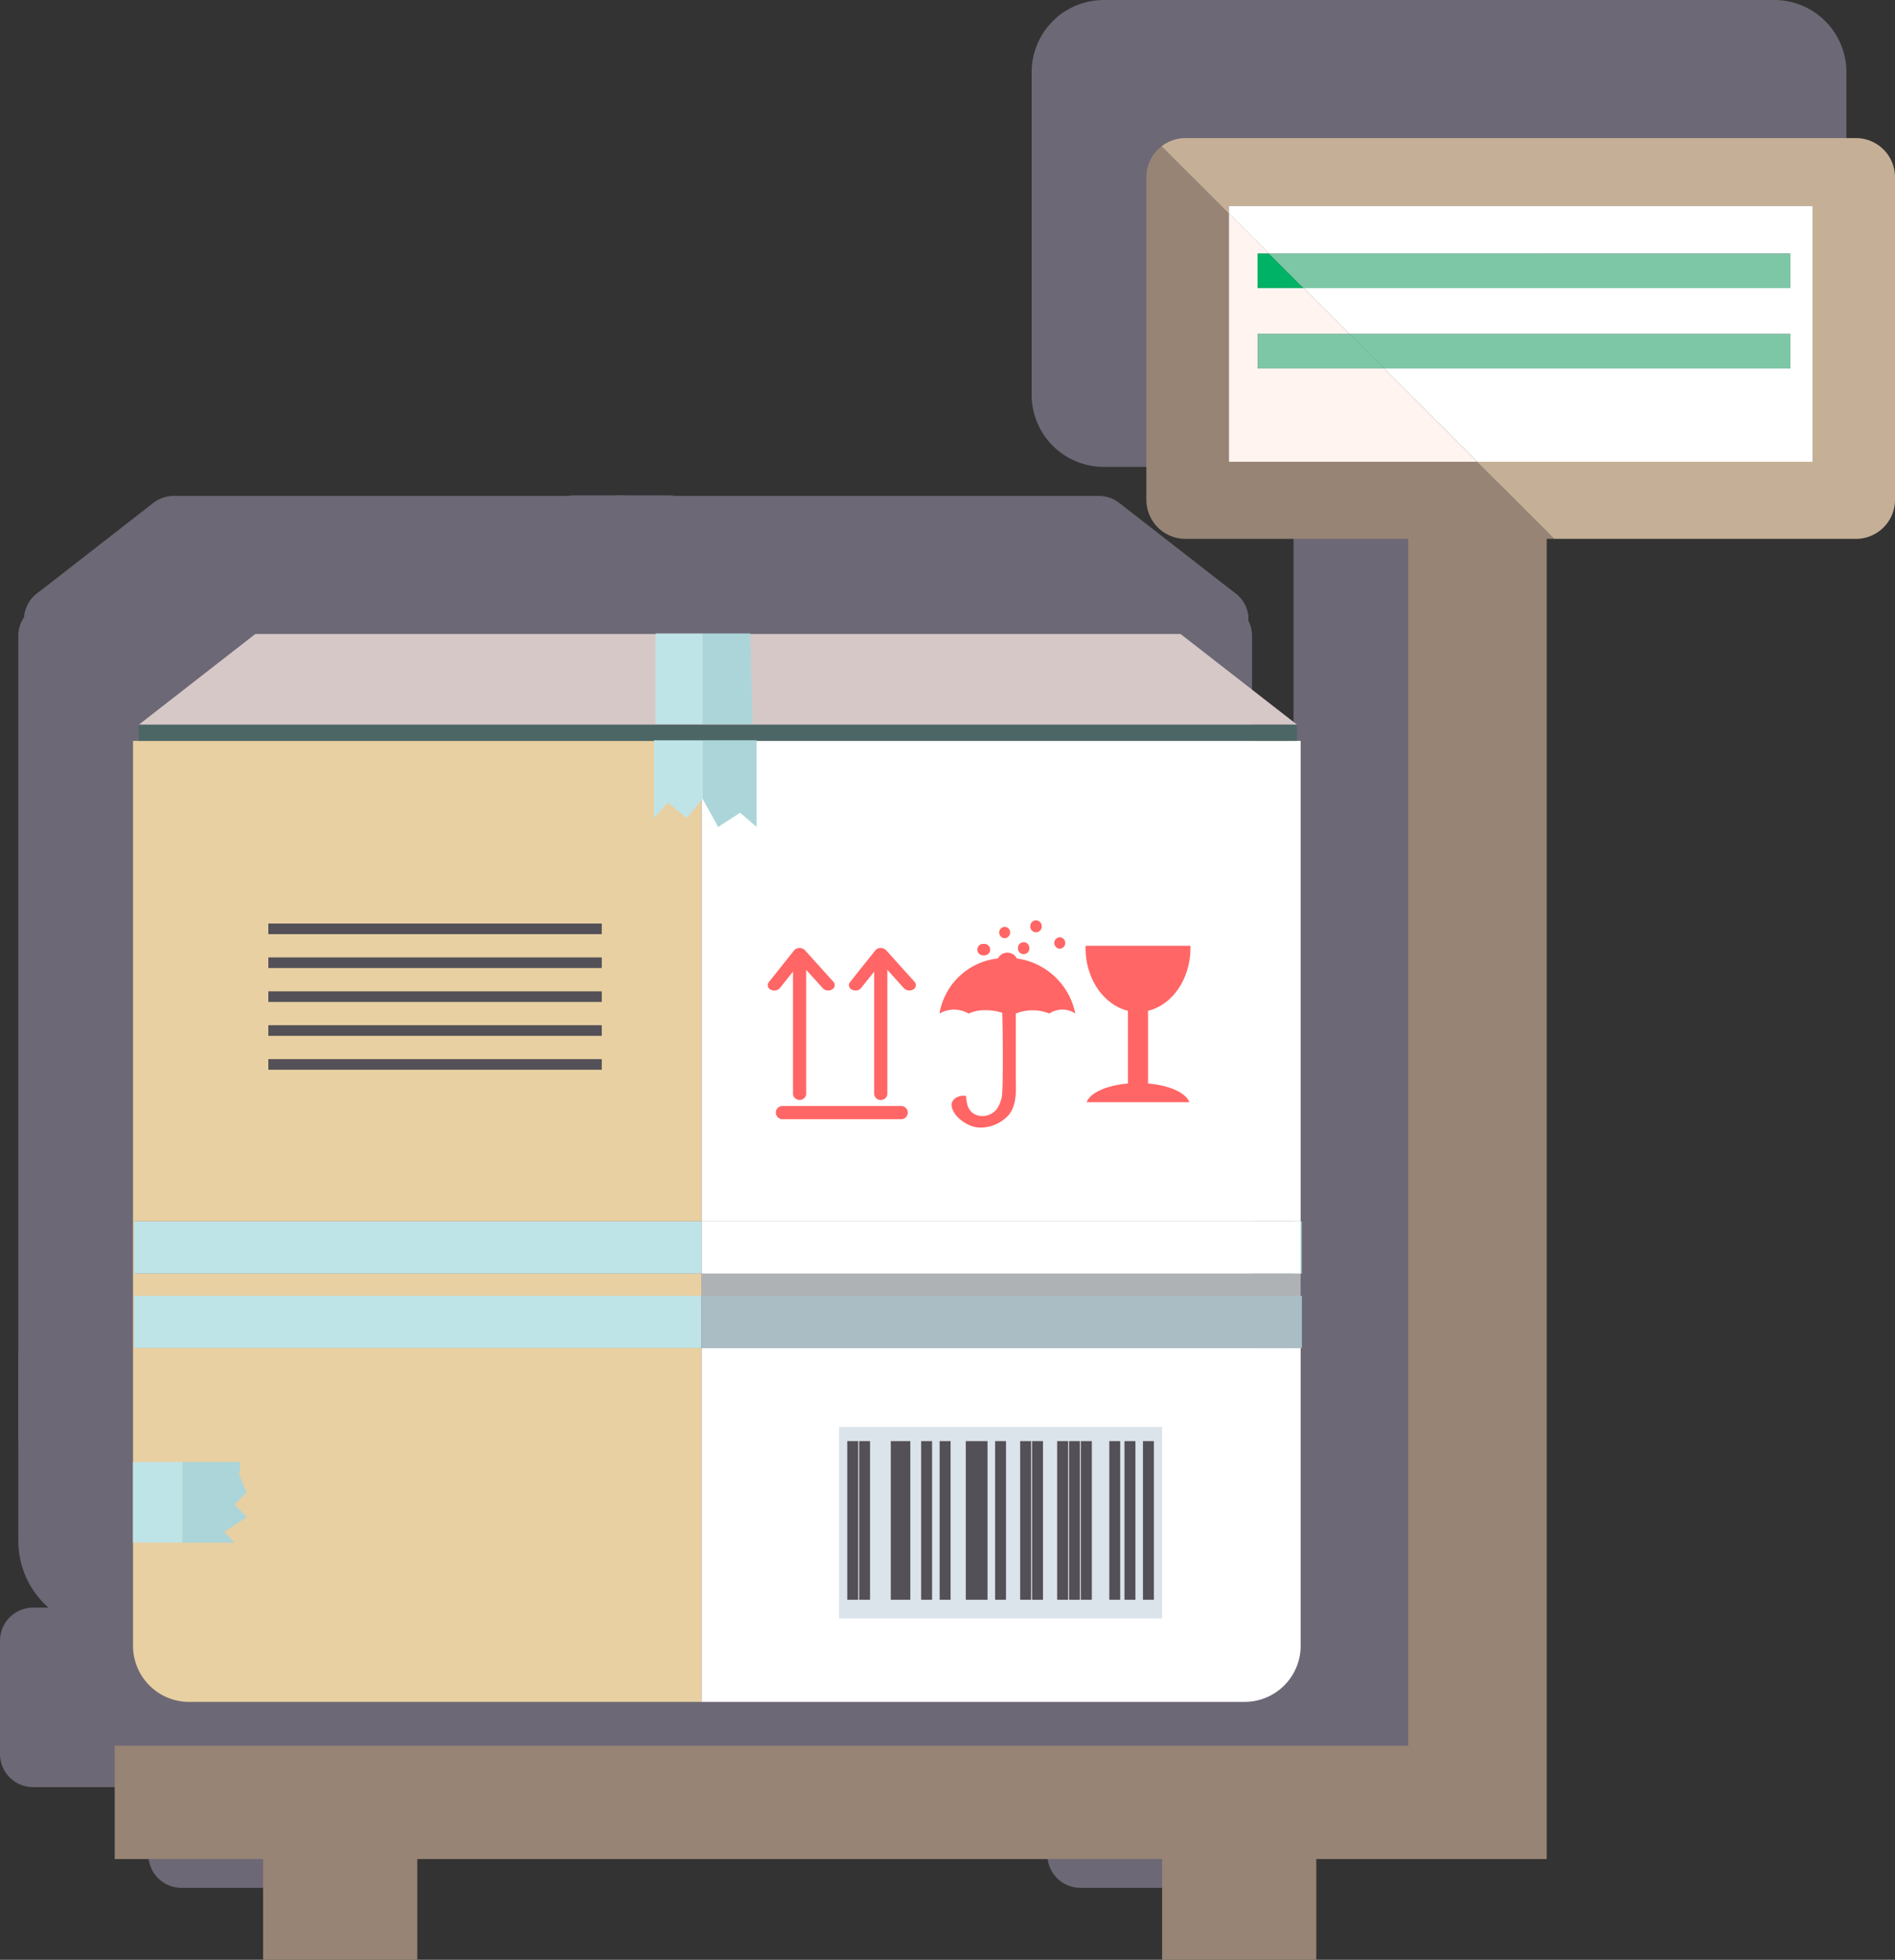 <svg xmlns="http://www.w3.org/2000/svg" width="191.171" height="197.652" viewBox="0 0 191.171 197.652">
  <rect x="0" y="0" width="191.171" height="197.652" fill="#333333" stroke="none"/>
  <g id="Group_1613" data-name="Group 1613" transform="translate(-537.247 -2955.491)">
    <g id="Group_1358" data-name="Group 1358" transform="translate(20.5)">
      <g id="_16" data-name="16">
        <g id="Group_1347" data-name="Group 1347">
          <g id="Group_1343" data-name="Group 1343">
            <path id="Path_2233" data-name="Path 2233" d="M579.276,3116.54H634.06a5.658,5.658,0,0,0,5.659-5.658v-30.027H579.276Z" fill="#6d6875" stroke="#6d6875" stroke-linecap="round" stroke-linejoin="round" stroke-width="6.672"/>
            <rect id="Rectangle_645" data-name="Rectangle 645" width="60.443" height="2.238" transform="translate(579.276 3073.346)" fill="#6d6875" stroke="#6d6875" stroke-linecap="round" stroke-linejoin="round" stroke-width="6.672"/>
            <rect id="Rectangle_646" data-name="Rectangle 646" width="0.111" height="5.271" transform="translate(639.719 3075.584)" fill="#6d6875" stroke="#6d6875" stroke-linecap="round" stroke-linejoin="round" stroke-width="6.672"/>
            <rect id="Rectangle_647" data-name="Rectangle 647" width="57.233" height="5.271" transform="translate(522.042 3075.584)" fill="#6d6875" stroke="#6d6875" stroke-linecap="round" stroke-linejoin="round" stroke-width="6.672"/>
            <rect id="Rectangle_648" data-name="Rectangle 648" width="60.443" height="5.271" transform="translate(579.276 3075.584)" fill="#6d6875" stroke="#6d6875" stroke-linecap="round" stroke-linejoin="round" stroke-width="6.672"/>
            <rect id="Rectangle_649" data-name="Rectangle 649" width="0.111" height="5.267" transform="translate(639.719 3068.08)" fill="#6d6875" stroke="#6d6875" stroke-linecap="round" stroke-linejoin="round" stroke-width="6.672"/>
            <rect id="Rectangle_650" data-name="Rectangle 650" width="60.443" height="5.267" transform="translate(579.276 3068.08)" fill="#6d6875" stroke="#6d6875" stroke-linecap="round" stroke-linejoin="round" stroke-width="6.672"/>
            <rect id="Rectangle_651" data-name="Rectangle 651" width="57.233" height="5.267" transform="translate(522.042 3068.08)" fill="#6d6875" stroke="#6d6875" stroke-linecap="round" stroke-linejoin="round" stroke-width="6.672"/>
            <path id="Path_2234" data-name="Path 2234" d="M522.32,3019.331l.163.287h.029Z" fill="#6d6875" stroke="#6d6875" stroke-linecap="round" stroke-linejoin="round" stroke-width="6.672"/>
            <path id="Path_2235" data-name="Path 2235" d="M639.388,3019.618l.164-.287-.2.287Z" fill="#6d6875" stroke="#6d6875" stroke-linecap="round" stroke-linejoin="round" stroke-width="6.672"/>
            <rect id="Rectangle_652" data-name="Rectangle 652" width="60.44" height="48.458" transform="translate(579.279 3019.618)" fill="#6d6875" stroke="#6d6875" stroke-linecap="round" stroke-linejoin="round" stroke-width="6.672"/>
            <path id="Path_2236" data-name="Path 2236" d="M521.93,3019.618v91.267a5.66,5.66,0,0,0,5.661,5.658h51.688v-35.691H522.046v-5.261h57.233v-2.245H522.046v-5.27h57.233v-48.458Z" fill="#6d6875" stroke="#6d6875" stroke-linecap="round" stroke-linejoin="round" stroke-width="6.672"/>
            <path id="Path_2237" data-name="Path 2237" d="M639.36,3017.989H579.279v-9.148h48.327Z" fill="#6d6875" stroke="#6d6875" stroke-linecap="round" stroke-linejoin="round" stroke-width="6.672"/>
            <path id="Path_2238" data-name="Path 2238" d="M579.279,3008.841v9.148H522.512l11.754-9.148Z" fill="#6d6875" stroke="#6d6875" stroke-linecap="round" stroke-linejoin="round" stroke-width="6.672"/>
            <g id="Group_1341" data-name="Group 1341">
              <path id="Path_2239" data-name="Path 2239" d="M593.15,3088.815v19.307h32.595v-19.307Zm1.933,17.428h-1.1v-16.007h1.1Zm1.2,0h-1.1v-16.007h1.1Zm4.06,0h-1.972v-16.007h1.972Zm2.2,0h-1.105v-16.007h1.105Zm1.867,0H603.3v-16.007h1.108Zm3.727,0h-2.2v-16.007h2.2Zm1.866,0h-1.1v-16.007H610Zm2.527,0h-1.105v-16.007h1.105Zm1.2,0h-1.105v-16.007h1.105Zm2.53,0h-1.1v-16.007h1.1Zm1.2,0h-1.1v-16.007h1.1Zm1.2,0h-1.1v-16.007h1.1Zm2.86,0h-1.1v-16.007h1.1Zm1.534,0h-1.106v-16.007h1.106Zm1.866,0h-1.108v-16.007h1.108Z" fill="#6d6875" stroke="#6d6875" stroke-linecap="round" stroke-linejoin="round" stroke-width="6.672"/>
              <g id="Group_1340" data-name="Group 1340">
                <rect id="Rectangle_653" data-name="Rectangle 653" width="1.104" height="16.006" transform="translate(593.979 3090.236)" fill="#6d6875" stroke="#6d6875" stroke-linecap="round" stroke-linejoin="round" stroke-width="6.672"/>
                <rect id="Rectangle_654" data-name="Rectangle 654" width="1.104" height="16.006" transform="translate(595.18 3090.236)" fill="#6d6875" stroke="#6d6875" stroke-linecap="round" stroke-linejoin="round" stroke-width="6.672"/>
                <rect id="Rectangle_655" data-name="Rectangle 655" width="1.972" height="16.006" transform="translate(598.372 3090.236)" fill="#6d6875" stroke="#6d6875" stroke-linecap="round" stroke-linejoin="round" stroke-width="6.672"/>
                <rect id="Rectangle_656" data-name="Rectangle 656" width="1.106" height="16.006" transform="translate(601.436 3090.236)" fill="#6d6875" stroke="#6d6875" stroke-linecap="round" stroke-linejoin="round" stroke-width="6.672"/>
                <rect id="Rectangle_657" data-name="Rectangle 657" width="1.108" height="16.006" transform="translate(603.3 3090.236)" fill="#6d6875" stroke="#6d6875" stroke-linecap="round" stroke-linejoin="round" stroke-width="6.672"/>
                <rect id="Rectangle_658" data-name="Rectangle 658" width="2.196" height="16.006" transform="translate(605.938 3090.236)" fill="#6d6875" stroke="#6d6875" stroke-linecap="round" stroke-linejoin="round" stroke-width="6.672"/>
                <rect id="Rectangle_659" data-name="Rectangle 659" width="1.104" height="16.006" transform="translate(608.897 3090.236)" fill="#6d6875" stroke="#6d6875" stroke-linecap="round" stroke-linejoin="round" stroke-width="6.672"/>
                <rect id="Rectangle_660" data-name="Rectangle 660" width="1.105" height="16.006" transform="translate(611.423 3090.236)" fill="#6d6875" stroke="#6d6875" stroke-linecap="round" stroke-linejoin="round" stroke-width="6.672"/>
                <rect id="Rectangle_661" data-name="Rectangle 661" width="1.104" height="16.006" transform="translate(612.623 3090.236)" fill="#6d6875" stroke="#6d6875" stroke-linecap="round" stroke-linejoin="round" stroke-width="6.672"/>
                <rect id="Rectangle_662" data-name="Rectangle 662" width="1.105" height="16.006" transform="translate(615.153 3090.236)" fill="#6d6875" stroke="#6d6875" stroke-linecap="round" stroke-linejoin="round" stroke-width="6.672"/>
                <rect id="Rectangle_663" data-name="Rectangle 663" width="1.104" height="16.006" transform="translate(616.354 3090.236)" fill="#6d6875" stroke="#6d6875" stroke-linecap="round" stroke-linejoin="round" stroke-width="6.672"/>
                <rect id="Rectangle_664" data-name="Rectangle 664" width="1.104" height="16.006" transform="translate(617.555 3090.236)" fill="#6d6875" stroke="#6d6875" stroke-linecap="round" stroke-linejoin="round" stroke-width="6.672"/>
                <rect id="Rectangle_665" data-name="Rectangle 665" width="1.105" height="16.006" transform="translate(620.414 3090.236)" fill="#6d6875" stroke="#6d6875" stroke-linecap="round" stroke-linejoin="round" stroke-width="6.672"/>
                <rect id="Rectangle_666" data-name="Rectangle 666" width="1.106" height="16.006" transform="translate(621.947 3090.236)" fill="#6d6875" stroke="#6d6875" stroke-linecap="round" stroke-linejoin="round" stroke-width="6.672"/>
                <rect id="Rectangle_667" data-name="Rectangle 667" width="1.108" height="16.006" transform="translate(623.811 3090.236)" fill="#6d6875" stroke="#6d6875" stroke-linecap="round" stroke-linejoin="round" stroke-width="6.672"/>
              </g>
            </g>
            <g id="Group_1342" data-name="Group 1342">
              <path id="Path_2240" data-name="Path 2240" d="M622.3,3046.839v7.332c-2.155.184-3.833.941-4.169,1.891h10.364c-.335-.95-2.013-1.707-4.168-1.891v-7.332c2.44-.581,4.281-3.2,4.281-6.351,0-.07-.007-.134-.007-.205H618.026c0,.071-.007.135-.007.205C618.019,3043.636,619.86,3046.258,622.3,3046.839Z" fill="#6d6875" stroke="#6d6875" stroke-linecap="round" stroke-linejoin="round" stroke-width="6.672"/>
              <path id="Path_2241" data-name="Path 2241" d="M606.239,3047.123a3.613,3.613,0,0,1,1.188-.324,5.54,5.54,0,0,1,2.194.246c.082,2.934.063,7.205,0,7.916a3.19,3.19,0,0,1-.577,1.822,1.839,1.839,0,0,1-2.193.5,1.528,1.528,0,0,1-.71-.832,3.539,3.539,0,0,1-.168-1.015,1.472,1.472,0,0,0-1.062.205c-.776.532-.27,1.453.259,1.975a3.727,3.727,0,0,0,1.376.862,2.815,2.815,0,0,0,.9.147,3.838,3.838,0,0,0,2.879-1.338c.826-1.107.656-2.6.656-3.855v-6.311a4.611,4.611,0,0,1,1.626-.324,4.541,4.541,0,0,1,1.762.324,2.414,2.414,0,0,1,1.4-.4,2.371,2.371,0,0,1,1.217.4,7,7,0,0,0-5.9-5.552,1.06,1.06,0,0,0-1.9,0,6.7,6.7,0,0,0-5.905,5.556,2.967,2.967,0,0,1,1.38-.4A3,3,0,0,1,606.239,3047.123Z" fill="#6d6875" stroke="#6d6875" stroke-linecap="round" stroke-linejoin="round" stroke-width="6.672"/>
              <path id="Path_2242" data-name="Path 2242" d="M607.654,3041.247h.192a.575.575,0,0,0,0-1.15h-.192A.575.575,0,0,0,607.654,3041.247Z" fill="#6d6875" stroke="#6d6875" stroke-linecap="round" stroke-linejoin="round" stroke-width="6.672"/>
              <path id="Path_2243" data-name="Path 2243" d="M609.86,3039.521a.575.575,0,0,0,0-1.15A.575.575,0,0,0,609.86,3039.521Z" fill="#6d6875" stroke="#6d6875" stroke-linecap="round" stroke-linejoin="round" stroke-width="6.672"/>
              <path id="Path_2244" data-name="Path 2244" d="M612.351,3040.578v-.1a.575.575,0,0,0-1.149,0v.1A.575.575,0,0,0,612.351,3040.578Z" fill="#6d6875" stroke="#6d6875" stroke-linecap="round" stroke-linejoin="round" stroke-width="6.672"/>
              <path id="Path_2245" data-name="Path 2245" d="M613.6,3038.371v-.1a.576.576,0,0,0-1.152,0v.1A.576.576,0,0,0,613.6,3038.371Z" fill="#6d6875" stroke="#6d6875" stroke-linecap="round" stroke-linejoin="round" stroke-width="6.672"/>
              <path id="Path_2246" data-name="Path 2246" d="M615.422,3040.578a.577.577,0,0,0,0-1.153A.577.577,0,0,0,615.422,3040.578Z" fill="#6d6875" stroke="#6d6875" stroke-linecap="round" stroke-linejoin="round" stroke-width="6.672"/>
              <path id="Path_2247" data-name="Path 2247" d="M594.453,3044.706a.793.793,0,0,0,.366.089.7.7,0,0,0,.552-.247l1.327-1.662v12.405a.677.677,0,0,0,1.328,0v-12.58l1.682,1.864a.764.764,0,0,0,.93.114.488.488,0,0,0,.136-.768l-2.879-3.192a.755.755,0,0,0-.55-.222.706.706,0,0,0-.536.248l-2.549,3.194A.494.494,0,0,0,594.453,3044.706Z" fill="#6d6875" stroke="#6d6875" stroke-linecap="round" stroke-linejoin="round" stroke-width="6.672"/>
              <path id="Path_2248" data-name="Path 2248" d="M586.259,3044.706a.8.8,0,0,0,.366.089.708.708,0,0,0,.556-.247l1.326-1.662v12.405a.677.677,0,0,0,1.329,0v-12.58l1.681,1.864a.762.762,0,0,0,.929.114.49.49,0,0,0,.136-.768l-2.877-3.192a.756.756,0,0,0-.552-.222.714.714,0,0,0-.538.248l-2.544,3.194A.492.492,0,0,0,586.259,3044.706Z" fill="#6d6875" stroke="#6d6875" stroke-linecap="round" stroke-linejoin="round" stroke-width="6.672"/>
              <path id="Path_2249" data-name="Path 2249" d="M599.425,3056.444H587.441a.664.664,0,1,0,0,1.328h11.984a.664.664,0,1,0,0-1.328Z" fill="#6d6875" stroke="#6d6875" stroke-linecap="round" stroke-linejoin="round" stroke-width="6.672"/>
            </g>
          </g>
          <rect id="Rectangle_668" data-name="Rectangle 668" width="116.843" height="1.63" transform="translate(522.512 3017.989)" fill="#6d6875" stroke="#6d6875" stroke-linecap="round" stroke-linejoin="round" stroke-width="6.672"/>
          <g id="Group_1344" data-name="Group 1344">
            <rect id="Rectangle_669" data-name="Rectangle 669" width="4.743" height="9.144" transform="translate(574.645 3008.787)" fill="#6d6875" stroke="#6d6875" stroke-linecap="round" stroke-linejoin="round" stroke-width="6.672"/>
            <path id="Path_2250" data-name="Path 2250" d="M584.187,3008.787h-4.8v9.144h5.046Z" fill="#6d6875" stroke="#6d6875" stroke-linecap="round" stroke-linejoin="round" stroke-width="6.672"/>
            <path id="Path_2251" data-name="Path 2251" d="M574.5,3019.561v7.832l1.4-1.547,1.882,1.547,1.6-1.927,0-5.9Z" fill="#6d6875" stroke="#6d6875" stroke-linecap="round" stroke-linejoin="round" stroke-width="6.672"/>
            <path id="Path_2252" data-name="Path 2252" d="M579.388,3019.561l0,5.9,1.572,2.843,2.212-1.441,1.663,1.441v-8.748Z" fill="#6d6875" stroke="#6d6875" stroke-linecap="round" stroke-linejoin="round" stroke-width="6.672"/>
          </g>
          <g id="Group_1345" data-name="Group 1345">
            <path id="Path_2253" data-name="Path 2253" d="M521.926,3092.35v8.126h4.989v-8.126Z" fill="#6d6875" stroke="#6d6875" stroke-linecap="round" stroke-linejoin="round" stroke-width="6.672"/>
            <path id="Path_2254" data-name="Path 2254" d="M532.167,3096.634l1.248-1.217-.771-1.762.144-1.306h-5.873v8.126h5.252l-1.018-1.1,2.266-1.479Z" fill="#6d6875" stroke="#6d6875" stroke-linecap="round" stroke-linejoin="round" stroke-width="6.672"/>
          </g>
          <g id="Group_1346" data-name="Group 1346">
            <rect id="Rectangle_670" data-name="Rectangle 670" width="33.635" height="1.072" transform="translate(535.58 3038.039)" fill="#6d6875" stroke="#6d6875" stroke-linecap="round" stroke-linejoin="round" stroke-width="6.672"/>
            <rect id="Rectangle_671" data-name="Rectangle 671" width="33.635" height="1.07" transform="translate(535.58 3041.458)" fill="#6d6875" stroke="#6d6875" stroke-linecap="round" stroke-linejoin="round" stroke-width="6.672"/>
            <rect id="Rectangle_672" data-name="Rectangle 672" width="33.635" height="1.07" transform="translate(535.58 3044.878)" fill="#6d6875" stroke="#6d6875" stroke-linecap="round" stroke-linejoin="round" stroke-width="6.672"/>
            <rect id="Rectangle_673" data-name="Rectangle 673" width="33.635" height="1.073" transform="translate(535.58 3048.295)" fill="#6d6875" stroke="#6d6875" stroke-linecap="round" stroke-linejoin="round" stroke-width="6.672"/>
            <rect id="Rectangle_674" data-name="Rectangle 674" width="33.635" height="1.072" transform="translate(535.58 3051.715)" fill="#6d6875" stroke="#6d6875" stroke-linecap="round" stroke-linejoin="round" stroke-width="6.672"/>
          </g>
        </g>
        <g id="Group_1348" data-name="Group 1348">
          <path id="Path_2255" data-name="Path 2255" d="M650.576,2991.47H632.488v-25.039l-6.788-6.784a3.931,3.931,0,0,0-1.543,3.122V2995.3a3.941,3.941,0,0,0,3.941,3.942h22.478v121.72H520.083v11.427h14.968v10.16h15.555v-10.16h75.139v10.16H641.3v-10.16h23.246V2999.245h.752l-7.771-7.775Z" fill="#6d6875" stroke="#6d6875" stroke-linecap="round" stroke-linejoin="round" stroke-width="6.672"/>
          <path id="Path_2256" data-name="Path 2256" d="M695.742,2958.827H628.1a3.922,3.922,0,0,0-2.4.82l6.788,6.784v-.752h58.864v25.791H657.527l7.771,7.775h30.444a3.94,3.94,0,0,0,3.938-3.942v-32.534A3.941,3.941,0,0,0,695.742,2958.827Z" fill="#6d6875" stroke="#6d6875" stroke-linecap="round" stroke-linejoin="round" stroke-width="6.672"/>
          <path id="Path_2257" data-name="Path 2257" d="M689.116,2970.473v3.483h-49.1l4.617,4.62h44.486v3.483h-41l9.413,9.411h33.825v-25.792H632.488v.753l4.041,4.042Z" fill="#6d6875" stroke="#6d6875" stroke-linecap="round" stroke-linejoin="round" stroke-width="6.672"/>
          <path id="Path_2258" data-name="Path 2258" d="M650.576,2991.47h6.951l-9.413-9.411H635.377v-3.483h9.254l-4.617-4.62h-4.636v-3.483h1.152l-4.041-4.042v25.039Z" fill="#6d6875" stroke="#6d6875" stroke-linecap="round" stroke-linejoin="round" stroke-width="6.672"/>
          <path id="Path_2259" data-name="Path 2259" d="M635.377,2970.473v3.483h4.636l-3.484-3.483Z" fill="#6d6875" stroke="#6d6875" stroke-linecap="round" stroke-linejoin="round" stroke-width="6.672"/>
          <path id="Path_2260" data-name="Path 2260" d="M689.116,2970.473H636.528l3.484,3.483h49.1Z" fill="#6d6875" stroke="#6d6875" stroke-linecap="round" stroke-linejoin="round" stroke-width="6.672"/>
          <path id="Path_2261" data-name="Path 2261" d="M635.377,2978.576v3.483h12.737l-3.483-3.483Z" fill="#6d6875" stroke="#6d6875" stroke-linecap="round" stroke-linejoin="round" stroke-width="6.672"/>
          <path id="Path_2262" data-name="Path 2262" d="M664.546,2982.06h24.57v-3.483H644.63l3.483,3.483h16.433Z" fill="#6d6875" stroke="#6d6875" stroke-linecap="round" stroke-linejoin="round" stroke-width="6.672"/>
        </g>
      </g>
      <g id="_16-2" data-name="16">
        <g id="Group_1356" data-name="Group 1356">
          <g id="Group_1352" data-name="Group 1352">
            <path id="Path_2263" data-name="Path 2263" d="M587.513,3127.131H642.3a5.658,5.658,0,0,0,5.659-5.658v-30.026H587.513Z" fill="#fff"/>
            <rect id="Rectangle_675" data-name="Rectangle 675" width="60.443" height="2.238" transform="translate(587.513 3083.938)" fill="#aeb2b5"/>
            <rect id="Rectangle_676" data-name="Rectangle 676" width="0.111" height="5.271" transform="translate(647.956 3086.175)" fill="#abd5d9"/>
            <rect id="Rectangle_677" data-name="Rectangle 677" width="57.233" height="5.271" transform="translate(530.28 3086.175)" fill="#bfe4e8"/>
            <rect id="Rectangle_678" data-name="Rectangle 678" width="60.443" height="5.271" transform="translate(587.513 3086.175)" fill="#abbdc4"/>
            <rect id="Rectangle_679" data-name="Rectangle 679" width="0.111" height="5.267" transform="translate(647.956 3078.671)" fill="#abd5d9"/>
            <rect id="Rectangle_680" data-name="Rectangle 680" width="60.443" height="5.267" transform="translate(587.513 3078.671)" fill="#fff"/>
            <rect id="Rectangle_681" data-name="Rectangle 681" width="57.233" height="5.267" transform="translate(530.28 3078.671)" fill="#bfe4e8"/>
            <path id="Path_2264" data-name="Path 2264" d="M530.558,3029.922l.163.287h.029Z" fill="#58a198"/>
            <path id="Path_2265" data-name="Path 2265" d="M647.625,3030.209l.164-.287-.2.287Z" fill="#4a9188"/>
            <rect id="Rectangle_682" data-name="Rectangle 682" width="60.44" height="48.458" transform="translate(587.517 3030.209)" fill="#fff"/>
            <path id="Path_2266" data-name="Path 2266" d="M530.167,3030.209v91.268a5.661,5.661,0,0,0,5.661,5.657h51.689v-35.691H530.283v-5.261h57.234v-2.244H530.283v-5.271h57.234v-48.458Z" fill="#e8d0a2"/>
            <path id="Path_2267" data-name="Path 2267" d="M647.6,3028.58H587.517v-9.148h48.327Z" fill="#d6c8c7"/>
            <path id="Path_2268" data-name="Path 2268" d="M587.517,3019.432v9.148H530.75l11.754-9.148Z" fill="#d6c8c7"/>
            <g id="Group_1350" data-name="Group 1350">
              <path id="Path_2269" data-name="Path 2269" d="M601.388,3099.406v19.307h32.595v-19.307Zm1.933,17.428h-1.1v-16.007h1.1Zm1.2,0h-1.1v-16.007h1.1Zm4.061,0H606.61v-16.007h1.972Zm2.2,0h-1.106v-16.007h1.106Zm1.866,0h-1.107v-16.007h1.107Zm3.727,0h-2.2v-16.007h2.2Zm1.867,0h-1.105v-16.007h1.105Zm2.527,0H619.66v-16.007h1.106Zm1.2,0h-1.1v-16.007h1.1Zm2.531,0h-1.1v-16.007h1.1Zm1.2,0h-1.1v-16.007h1.1Zm1.2,0h-1.1v-16.007h1.1Zm2.859,0h-1.1v-16.007h1.1Zm1.534,0h-1.1v-16.007h1.1Zm1.867,0h-1.108v-16.007h1.108Z" fill="#dbe3eb"/>
              <g id="Group_1349" data-name="Group 1349">
                <rect id="Rectangle_683" data-name="Rectangle 683" width="1.104" height="16.006" transform="translate(602.216 3100.827)" fill="#545057"/>
                <rect id="Rectangle_684" data-name="Rectangle 684" width="1.104" height="16.006" transform="translate(603.417 3100.827)" fill="#545057"/>
                <rect id="Rectangle_685" data-name="Rectangle 685" width="1.972" height="16.006" transform="translate(606.61 3100.827)" fill="#545057"/>
                <rect id="Rectangle_686" data-name="Rectangle 686" width="1.106" height="16.006" transform="translate(609.673 3100.827)" fill="#545057"/>
                <rect id="Rectangle_687" data-name="Rectangle 687" width="1.108" height="16.006" transform="translate(611.537 3100.827)" fill="#545057"/>
                <rect id="Rectangle_688" data-name="Rectangle 688" width="2.196" height="16.006" transform="translate(614.176 3100.827)" fill="#545057"/>
                <rect id="Rectangle_689" data-name="Rectangle 689" width="1.104" height="16.006" transform="translate(617.134 3100.827)" fill="#545057"/>
                <rect id="Rectangle_690" data-name="Rectangle 690" width="1.105" height="16.006" transform="translate(619.66 3100.827)" fill="#545057"/>
                <rect id="Rectangle_691" data-name="Rectangle 691" width="1.104" height="16.006" transform="translate(620.861 3100.827)" fill="#545057"/>
                <rect id="Rectangle_692" data-name="Rectangle 692" width="1.105" height="16.006" transform="translate(623.391 3100.827)" fill="#545057"/>
                <rect id="Rectangle_693" data-name="Rectangle 693" width="1.105" height="16.006" transform="translate(624.591 3100.827)" fill="#545057"/>
                <rect id="Rectangle_694" data-name="Rectangle 694" width="1.104" height="16.006" transform="translate(625.792 3100.827)" fill="#545057"/>
                <rect id="Rectangle_695" data-name="Rectangle 695" width="1.104" height="16.006" transform="translate(628.652 3100.827)" fill="#545057"/>
                <rect id="Rectangle_696" data-name="Rectangle 696" width="1.106" height="16.006" transform="translate(630.185 3100.827)" fill="#545057"/>
                <rect id="Rectangle_697" data-name="Rectangle 697" width="1.108" height="16.006" transform="translate(632.049 3100.827)" fill="#545057"/>
              </g>
            </g>
            <g id="Group_1351" data-name="Group 1351">
              <path id="Path_2270" data-name="Path 2270" d="M630.537,3057.43v7.332c-2.154.185-3.832.941-4.169,1.891h10.365c-.336-.95-2.014-1.706-4.168-1.891v-7.332c2.439-.581,4.281-3.2,4.281-6.351,0-.07-.007-.134-.007-.2H626.264c0,.07-.007.134-.007.2C626.257,3054.227,628.1,3056.849,630.537,3057.43Z" fill="#ff6665"/>
              <path id="Path_2271" data-name="Path 2271" d="M614.476,3057.715a3.56,3.56,0,0,1,1.188-.324,5.5,5.5,0,0,1,2.194.246c.083,2.934.063,7.2,0,7.915a3.182,3.182,0,0,1-.577,1.822,1.837,1.837,0,0,1-2.192.5,1.534,1.534,0,0,1-.711-.832,3.541,3.541,0,0,1-.167-1.015,1.472,1.472,0,0,0-1.062.2c-.776.532-.27,1.454.258,1.975a3.723,3.723,0,0,0,1.377.862,2.82,2.82,0,0,0,.9.147,3.838,3.838,0,0,0,2.879-1.337c.827-1.108.656-2.6.656-3.856v-6.31a4.568,4.568,0,0,1,1.627-.324,4.5,4.5,0,0,1,1.761.324,2.416,2.416,0,0,1,1.4-.4,2.359,2.359,0,0,1,1.217.4,6.992,6.992,0,0,0-5.9-5.553,1.061,1.061,0,0,0-1.9,0,6.7,6.7,0,0,0-5.9,5.557,2.952,2.952,0,0,1,1.38-.4A2.99,2.99,0,0,1,614.476,3057.715Z" fill="#ff6665"/>
              <path id="Path_2272" data-name="Path 2272" d="M615.892,3051.839h.192a.576.576,0,0,0,0-1.151h-.192A.576.576,0,0,0,615.892,3051.839Z" fill="#ff6665"/>
              <path id="Path_2273" data-name="Path 2273" d="M618.1,3050.113a.576.576,0,0,0,0-1.151A.576.576,0,0,0,618.1,3050.113Z" fill="#ff6665"/>
              <path id="Path_2274" data-name="Path 2274" d="M620.589,3051.169v-.1a.575.575,0,0,0-1.149,0v.1A.575.575,0,0,0,620.589,3051.169Z" fill="#ff6665"/>
              <path id="Path_2275" data-name="Path 2275" d="M621.838,3048.962v-.095a.577.577,0,0,0-1.153,0v.095A.577.577,0,0,0,621.838,3048.962Z" fill="#ff6665"/>
              <path id="Path_2276" data-name="Path 2276" d="M623.659,3051.169a.577.577,0,0,0,0-1.153A.577.577,0,0,0,623.659,3051.169Z" fill="#ff6665"/>
              <path id="Path_2277" data-name="Path 2277" d="M602.691,3055.3a.778.778,0,0,0,.365.089.705.705,0,0,0,.553-.247l1.326-1.661v12.4a.677.677,0,0,0,1.329,0V3053.3l1.681,1.864a.767.767,0,0,0,.931.115.489.489,0,0,0,.135-.769l-2.878-3.192a.751.751,0,0,0-.551-.221.7.7,0,0,0-.535.247l-2.549,3.194A.494.494,0,0,0,602.691,3055.3Z" fill="#ff6665"/>
              <path id="Path_2278" data-name="Path 2278" d="M594.5,3055.3a.789.789,0,0,0,.365.089.7.7,0,0,0,.556-.247l1.327-1.661v12.4a.677.677,0,0,0,1.328,0V3053.3l1.682,1.864a.762.762,0,0,0,.928.115.492.492,0,0,0,.137-.769l-2.878-3.192a.749.749,0,0,0-.551-.221.709.709,0,0,0-.538.247l-2.545,3.194A.492.492,0,0,0,594.5,3055.3Z" fill="#ff6665"/>
              <path id="Path_2279" data-name="Path 2279" d="M607.662,3067.035H595.678a.664.664,0,1,0,0,1.328h11.984a.664.664,0,1,0,0-1.328Z" fill="#ff6665"/>
            </g>
          </g>
          <rect id="Rectangle_698" data-name="Rectangle 698" width="116.843" height="1.63" transform="translate(530.75 3028.58)" fill="#4b6665"/>
          <g id="Group_1353" data-name="Group 1353">
            <rect id="Rectangle_699" data-name="Rectangle 699" width="4.743" height="9.144" transform="translate(582.883 3019.378)" fill="#bfe4e8"/>
            <path id="Path_2280" data-name="Path 2280" d="M592.425,3019.378h-4.8v9.144h5.046Z" fill="#abd5d9"/>
            <path id="Path_2281" data-name="Path 2281" d="M582.739,3030.152v7.832l1.4-1.547,1.883,1.547,1.6-1.927,0-5.9Z" fill="#bfe4e8"/>
            <path id="Path_2282" data-name="Path 2282" d="M587.626,3030.152l0,5.9,1.572,2.843,2.212-1.441,1.663,1.441v-8.748Z" fill="#abd5d9"/>
          </g>
          <g id="Group_1354" data-name="Group 1354">
            <path id="Path_2283" data-name="Path 2283" d="M530.164,3102.941v8.126h4.989v-8.126Z" fill="#bfe4e8"/>
            <path id="Path_2284" data-name="Path 2284" d="M540.4,3107.225l1.248-1.217-.771-1.762.144-1.305h-5.873v8.126H540.4l-1.018-1.1,2.266-1.479Z" fill="#abd5d9"/>
          </g>
          <g id="Group_1355" data-name="Group 1355">
            <rect id="Rectangle_700" data-name="Rectangle 700" width="33.635" height="1.072" transform="translate(543.818 3048.63)" fill="#545057"/>
            <rect id="Rectangle_701" data-name="Rectangle 701" width="33.635" height="1.07" transform="translate(543.818 3052.049)" fill="#545057"/>
            <rect id="Rectangle_702" data-name="Rectangle 702" width="33.635" height="1.07" transform="translate(543.818 3055.469)" fill="#545057"/>
            <rect id="Rectangle_703" data-name="Rectangle 703" width="33.635" height="1.073" transform="translate(543.818 3058.886)" fill="#545057"/>
            <rect id="Rectangle_704" data-name="Rectangle 704" width="33.635" height="1.072" transform="translate(543.818 3062.306)" fill="#545057"/>
          </g>
        </g>
        <g id="Group_1357" data-name="Group 1357">
          <path id="Path_2285" data-name="Path 2285" d="M658.814,3002.062H640.725v-25.04l-6.787-6.783a3.926,3.926,0,0,0-1.543,3.121v32.534a3.94,3.94,0,0,0,3.94,3.942h22.479v121.721H528.32v11.426h14.969v10.16h15.555v-10.16h75.139v10.16h15.554v-10.16h23.247V3009.836h.751l-7.771-7.774Z" fill="#978475"/>
          <path id="Path_2286" data-name="Path 2286" d="M703.979,2969.418H636.335a3.912,3.912,0,0,0-2.4.821l6.787,6.783v-.752h58.864v25.792H665.764l7.771,7.774h30.444a3.94,3.94,0,0,0,3.939-3.942V2973.36A3.941,3.941,0,0,0,703.979,2969.418Z" fill="#c5b097"/>
          <path id="Path_2287" data-name="Path 2287" d="M697.354,2981.064v3.483h-49.1l4.617,4.62h44.486v3.483h-41l9.413,9.411h33.825V2976.27H640.725v.753l4.041,4.042Z" fill="#fff"/>
          <path id="Path_2288" data-name="Path 2288" d="M658.814,3002.062h6.951l-9.413-9.411H643.614v-3.483h9.254l-4.617-4.62h-4.636v-3.483h1.152l-4.041-4.042v25.039Z" fill="#fff4f0"/>
          <path id="Path_2289" data-name="Path 2289" d="M643.614,2981.064v3.483h4.636l-3.484-3.483Z" fill="#00b265"/>
          <path id="Path_2290" data-name="Path 2290" d="M697.354,2981.064H644.766l3.484,3.483h49.1Z" fill="#7dc7a7"/>
          <path id="Path_2291" data-name="Path 2291" d="M643.614,2989.167v3.483h12.737l-3.483-3.483Z" fill="#7dc7a7"/>
          <path id="Path_2292" data-name="Path 2292" d="M672.784,2992.651h24.57v-3.483H652.868l3.483,3.483h16.432Z" fill="#7dc7a7"/>
        </g>
      </g>
    </g>
  </g>
</svg>
